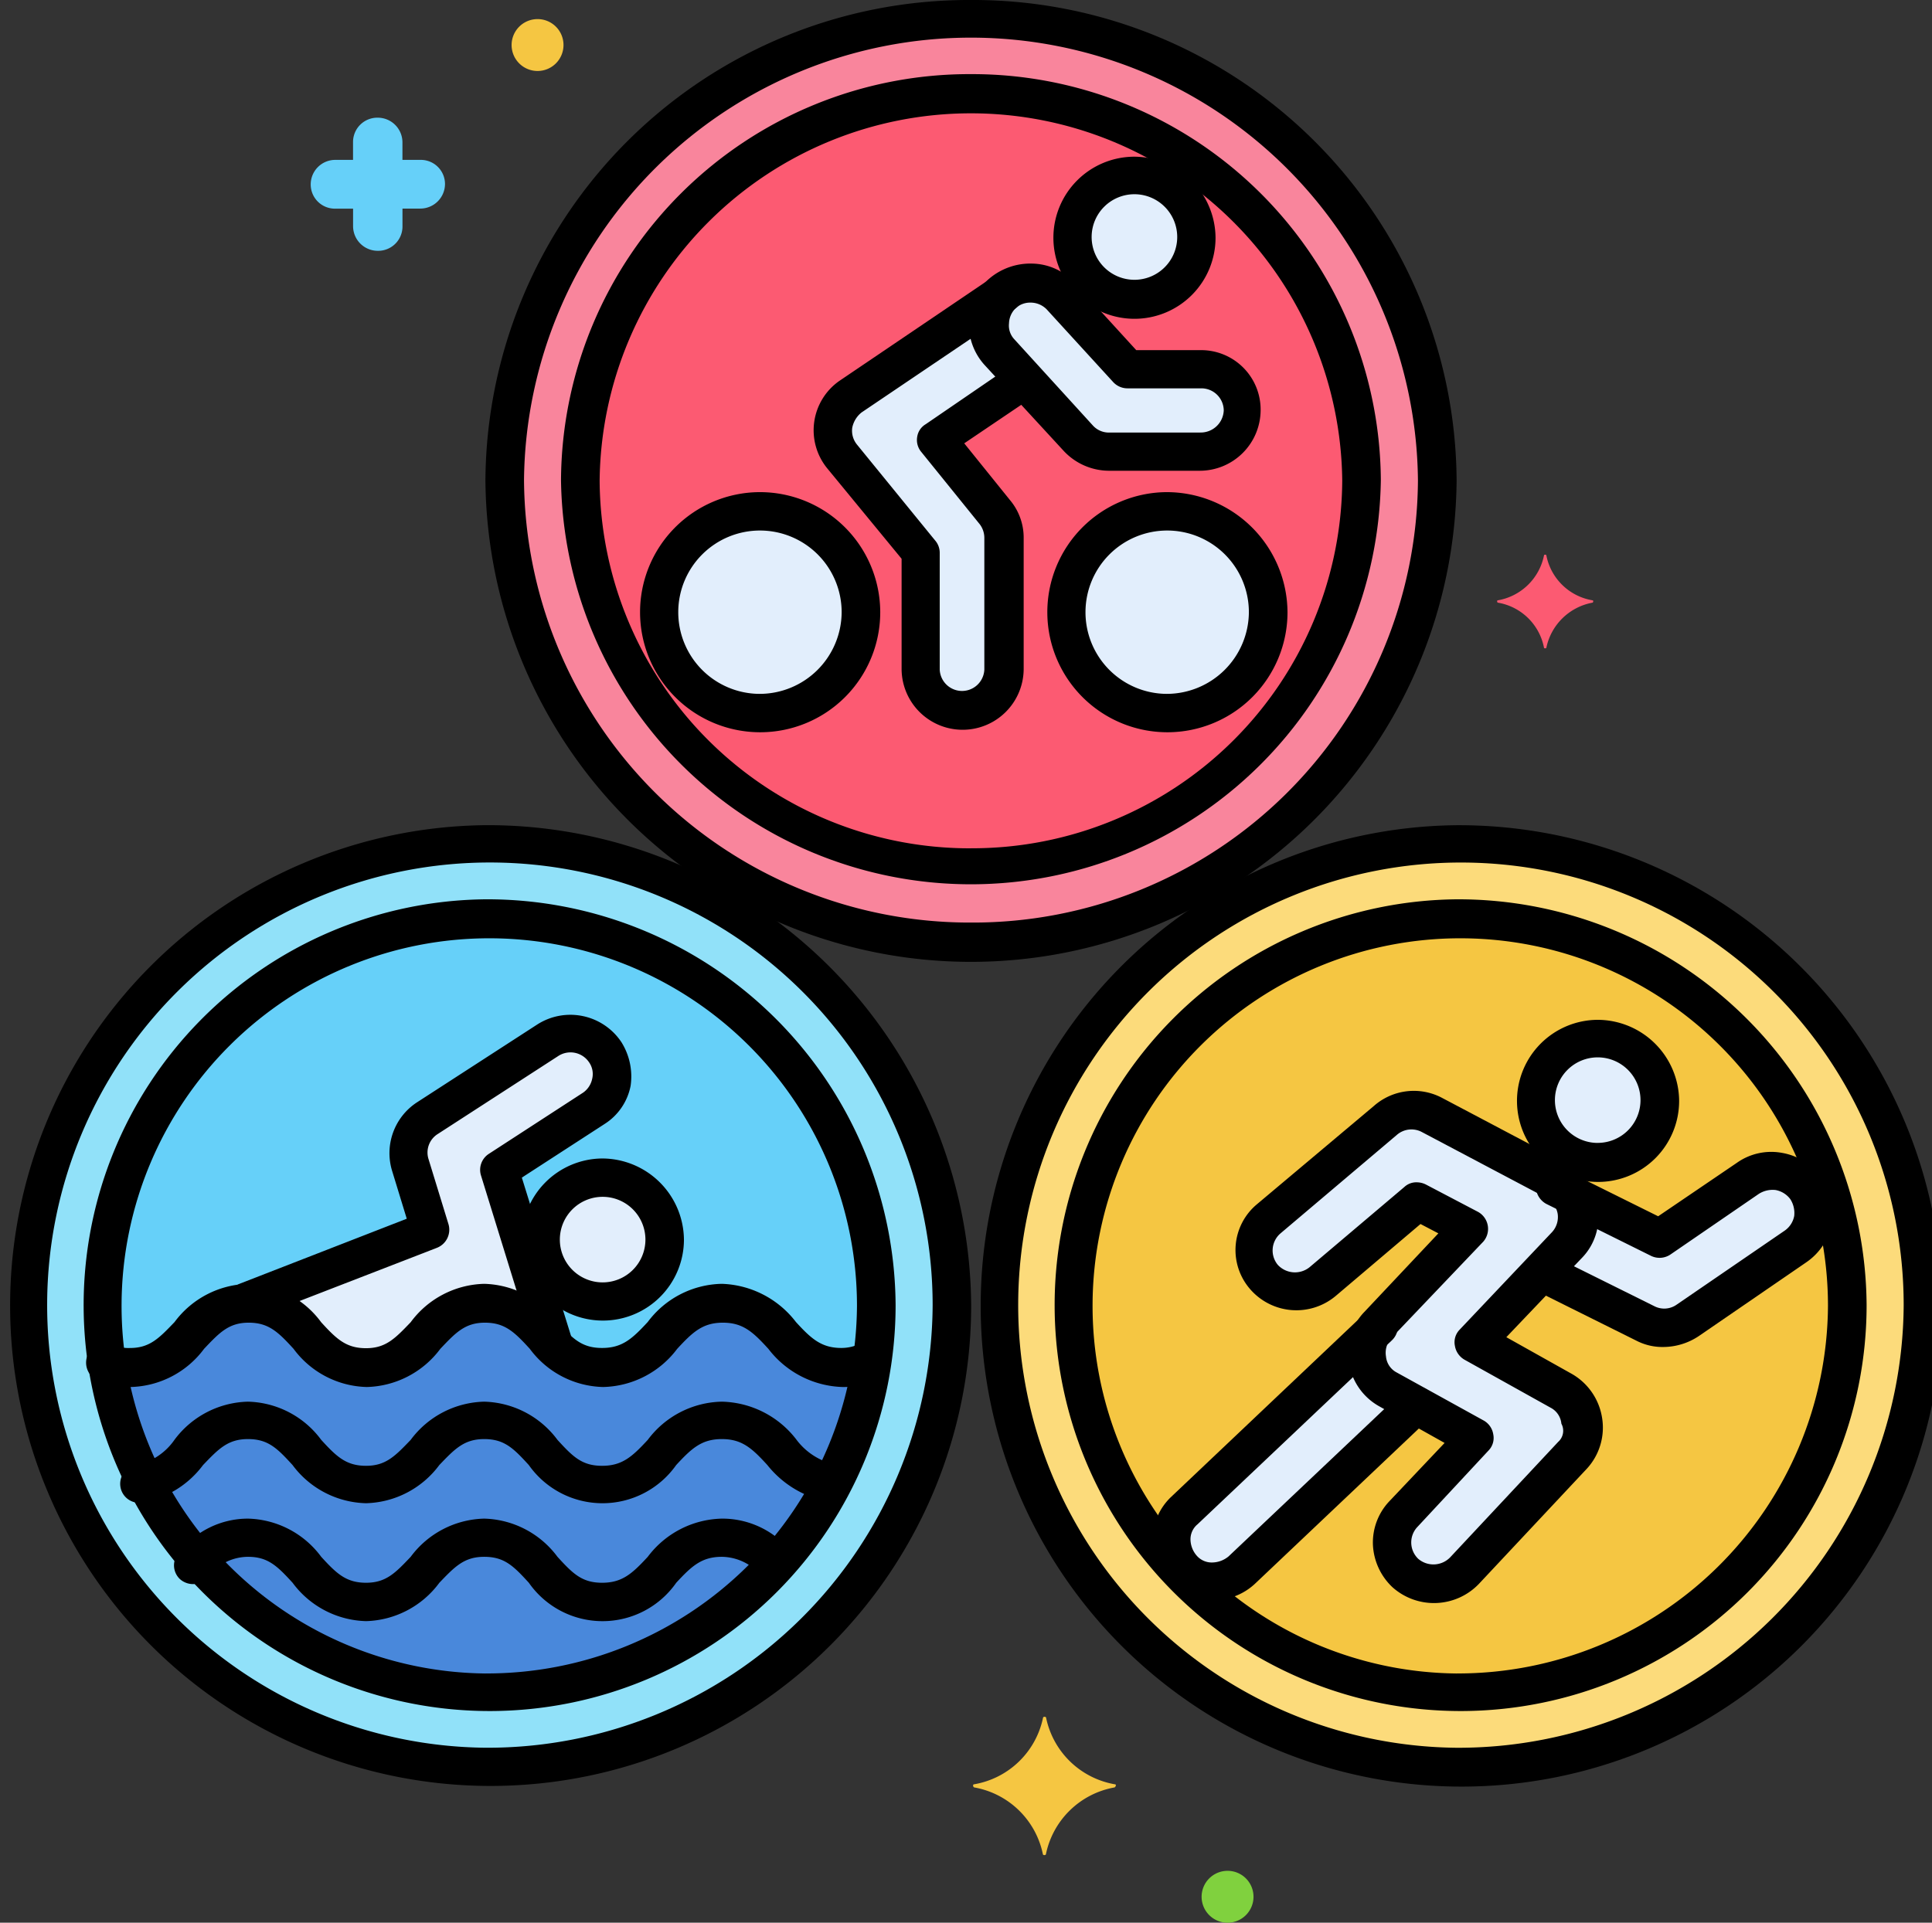 <?xml version="1.0" encoding="UTF-8"?> <svg xmlns="http://www.w3.org/2000/svg" xmlns:xlink="http://www.w3.org/1999/xlink" width="49.663" height="49.437" viewBox="0 0 49.663 49.437"><rect x="0" y="0" width="49.663" height="49.437" fill="#333333" stroke="none"/><defs><clipPath id="clip-path"><path id="Trazado_2561" data-name="Trazado 2561" d="M18,16H43.968V41.957H18Zm0,0" transform="translate(-18 -16)"></path></clipPath></defs><g id="Grupo_1903" data-name="Grupo 1903" transform="translate(-322 -1698)"><g id="triatlon-icon" transform="translate(322 1698)"><path id="Trazado_2542" data-name="Trazado 2542" d="M39.757,20.007a11.75,11.75,0,0,1,2.6,3.848,11.78,11.78,0,0,1-2.6,12.936,11.8,11.8,0,0,1-1.814,1.478A12.061,12.061,0,0,1,26.7,39.363a11.918,11.918,0,0,1-5.379-4.371,11.716,11.716,0,0,1-1.11-2.049,11.985,11.985,0,0,1-.683-2.231,11.808,11.808,0,0,1,0-4.632,12.056,12.056,0,0,1,.683-2.225,11.528,11.528,0,0,1,1.11-2.049,12.047,12.047,0,0,1,7.626-5.048,12.017,12.017,0,0,1,4.675,0,11.879,11.879,0,0,1,4.323,1.772A11.5,11.5,0,0,1,39.757,20.007Zm0,0" transform="translate(6.17 5.181)" fill="#fcdb7b"></path><path id="Trazado_2543" data-name="Trazado 2543" d="M33.808,12.228a11.713,11.713,0,0,1-.913,4.541,11.923,11.923,0,0,1-2.6,3.853A12.4,12.4,0,0,1,28.482,22.1a12.24,12.24,0,0,1-4.323,1.772,12.075,12.075,0,0,1-6.927-.678,11.87,11.87,0,0,1-3.885-2.572,11.767,11.767,0,0,1-2.6-12.936,11.75,11.75,0,0,1,2.6-3.848,11.493,11.493,0,0,1,1.814-1.478,12.21,12.21,0,0,1,2.071-1.1A12.092,12.092,0,0,1,24.159.589a11.711,11.711,0,0,1,2.247.672,12.061,12.061,0,0,1,2.076,1.1A11.974,11.974,0,0,1,32.9,7.687a11.713,11.713,0,0,1,.913,4.541Zm0,0" transform="translate(3.138 0.132)" fill="#f9859c"></path><path id="Trazado_2544" data-name="Trazado 2544" d="M24.351,28.386a11.58,11.58,0,0,1-.23,2.311,11.972,11.972,0,0,1-.683,2.231,11.979,11.979,0,0,1-2.6,3.848,11.821,11.821,0,0,1-3.89,2.572,12.124,12.124,0,0,1-2.247.678,12.076,12.076,0,0,1-6.927-.678A11.823,11.823,0,0,1,5.7,38.253,12.082,12.082,0,0,1,2.4,34.976,11.788,11.788,0,0,1,.379,28.386a11.764,11.764,0,0,1,.913-4.547,11.751,11.751,0,0,1,2.6-3.848A11.807,11.807,0,0,1,5.7,18.513a12.115,12.115,0,0,1,6.66-2,12.3,12.3,0,0,1,2.337.23,11.959,11.959,0,0,1,6.137,3.25,11.977,11.977,0,0,1,2.6,3.848,11.972,11.972,0,0,1,.683,2.231A11.633,11.633,0,0,1,24.351,28.386Zm0,0" transform="translate(0.117 5.175)" fill="#91e1f9"></path><path id="Trazado_2545" data-name="Trazado 2545" d="M21.888,27.869a10.009,10.009,0,0,1-.768,3.805,9.711,9.711,0,0,1-.929,1.718,9.6,9.6,0,0,1-1.249,1.5,9.7,9.7,0,0,1-1.521,1.238A10.129,10.129,0,0,1,8,37.054,10.1,10.1,0,0,1,4.741,34.9a10.225,10.225,0,0,1-1.249-1.5,10.1,10.1,0,0,1-1.5-3.586,9.974,9.974,0,0,1,1.5-7.466,10.5,10.5,0,0,1,1.249-1.5A10.124,10.124,0,0,1,15.687,18.68a9.976,9.976,0,0,1,1.734.918,9.706,9.706,0,0,1,1.521,1.238,9.836,9.836,0,0,1,1.249,1.5,9.948,9.948,0,0,1,1.5,3.586A9.489,9.489,0,0,1,21.888,27.869Zm0,0" transform="translate(0.638 5.691)" fill="#66d0f9"></path><path id="Trazado_2546" data-name="Trazado 2546" d="M13.572,24.178A1.6,1.6,0,0,1,13.1,25.3a1.558,1.558,0,0,1-.523.342,1.615,1.615,0,0,1-.614.123,1.6,1.6,0,0,1-.614-.123,1.558,1.558,0,0,1-.523-.342,1.608,1.608,0,0,1-.347-.518,1.583,1.583,0,0,1,0-1.222,1.619,1.619,0,0,1,1.484-.982,1.615,1.615,0,0,1,.614.123,1.608,1.608,0,0,1,.87.859A1.615,1.615,0,0,1,13.572,24.178Zm0,0" transform="translate(3.511 7.699)" fill="#e2eefc"></path><path id="Trazado_2547" data-name="Trazado 2547" d="M13.938,20.351a1.088,1.088,0,0,0-1.489-.31l-3.1,2a1.053,1.053,0,0,0-.432,1.2l.512,1.67L4.477,26.857a1.68,1.68,0,0,1,.294-.016c1.51,0,1.51,1.628,3.037,1.628,1.51,0,1.51-1.628,3.037-1.628.913,0,1.27.587,1.745,1.057a.166.166,0,0,0-.016-.075L11.2,23.4l2.423-1.569A1.071,1.071,0,0,0,13.938,20.351Zm0,0" transform="translate(1.618 6.71)" fill="#e2eefc"></path><path id="Trazado_2548" data-name="Trazado 2548" d="M20.98,26.6c-1.5,0-1.548-1.628-3.074-1.628S16.358,26.6,14.827,26.6,13.3,24.973,11.8,24.973,10.285,26.6,8.759,26.6c-1.51,0-1.51-1.628-3.037-1.628-1.51,0-1.51,1.628-3.037,1.628a1.554,1.554,0,0,1-.854-.235,10.054,10.054,0,0,0,19.964.021A1.423,1.423,0,0,1,20.98,26.6Zm0,0" transform="translate(0.649 8.273)" fill="#4988db"></path><path id="Trazado_2549" data-name="Trazado 2549" d="M40.8,27.869a9.877,9.877,0,0,1-.763,3.805,9.718,9.718,0,0,1-.929,1.718,9.593,9.593,0,0,1-1.249,1.5,9.693,9.693,0,0,1-1.521,1.238,10.171,10.171,0,0,1-1.734.918,10.1,10.1,0,0,1-5.8.566A10.022,10.022,0,0,1,23.655,34.9a10.226,10.226,0,0,1-1.249-1.5,10.078,10.078,0,0,1-.929-1.718,9.889,9.889,0,0,1,.929-9.334,10.5,10.5,0,0,1,1.249-1.5,10.125,10.125,0,0,1,7.1-2.914A10.114,10.114,0,0,1,36.335,19.6a9.693,9.693,0,0,1,1.521,1.238,9.83,9.83,0,0,1,1.249,1.5,9.581,9.581,0,0,1,.929,1.724,9.825,9.825,0,0,1,.763,3.8Zm0,0" transform="translate(6.689 5.691)" fill="#f5c642"></path><path id="Trazado_2550" data-name="Trazado 2550" d="M32.749,21.5a1.575,1.575,0,0,1-.475,1.126,1.536,1.536,0,0,1-.518.342,1.642,1.642,0,0,1-.619.123,1.6,1.6,0,0,1-1.606-1.59,1.568,1.568,0,0,1,.123-.608A1.55,1.55,0,0,1,30,20.376a1.615,1.615,0,0,1,1.756-.347,1.55,1.55,0,0,1,.518.347,1.575,1.575,0,0,1,.475,1.126Zm0,0" transform="translate(9.917 6.786)" fill="#e2eefc"></path><path id="Trazado_2551" data-name="Trazado 2551" d="M32.043,28.6l-2.225-1.238L32.2,24.85A1.051,1.051,0,0,0,31.92,23.2l-3.191-1.686a1.055,1.055,0,0,0-1.2.139l-3.015,2.535a1.046,1.046,0,0,0-.117,1.489,1.077,1.077,0,0,0,1.51.123L28.35,23.73l1.329.7L27.32,26.91a1.052,1.052,0,0,0,.256,1.654L29.817,29.8l-1.847,1.985a1.056,1.056,0,0,0,.059,1.494,1.08,1.08,0,0,0,1.51-.059l2.78-2.973A1.092,1.092,0,0,0,32.043,28.6Zm0,0" transform="translate(8.135 7.164)" fill="#e2eefc"></path><path id="Trazado_2552" data-name="Trazado 2552" d="M28.174,27.073a1.054,1.054,0,0,1-.256-1.649l.016-.021-5.1,4.856a1.07,1.07,0,0,0-.043,1.494,1.1,1.1,0,0,0,1.51.037l4.563-4.323Zm0,0" transform="translate(7.613 8.609)" fill="#e2eefc"></path><path id="Trazado_2553" data-name="Trazado 2553" d="M36.458,22.925a1.073,1.073,0,0,0-1.484-.277L32.712,24.2l-2.839-1.414h.021a1.062,1.062,0,0,1,.277,1.649l-.539.571,2.7,1.334a1.1,1.1,0,0,0,1.094-.075l2.775-1.91A1,1,0,0,0,36.458,22.925Zm0,0" transform="translate(9.954 7.648)" fill="#e2eefc"></path><path id="Trazado_2554" data-name="Trazado 2554" d="M31.339,11.712a9.817,9.817,0,0,1-.763,3.8,9.535,9.535,0,0,1-.928,1.718,9.872,9.872,0,0,1-2.77,2.743,10.2,10.2,0,0,1-1.734.923,10.132,10.132,0,0,1-7.685,0,10,10,0,0,1-5.438-5.385,9.868,9.868,0,0,1,0-7.61,10.465,10.465,0,0,1,.929-1.718,9.941,9.941,0,0,1,1.249-1.5,9.945,9.945,0,0,1,3.261-2.156,10.116,10.116,0,0,1,9.419.918A9.7,9.7,0,0,1,28.4,4.683a9.362,9.362,0,0,1,1.249,1.5,9.72,9.72,0,0,1,.928,1.718,9.87,9.87,0,0,1,.763,3.805Zm0,0" transform="translate(3.66 0.648)" fill="#fc5a72"></path><path id="Trazado_2555" data-name="Trazado 2555" d="M23.773,4.9A1.576,1.576,0,0,1,23.3,6.025a1.606,1.606,0,0,1-.518.347,1.636,1.636,0,0,1-.619.117,1.609,1.609,0,0,1-.614-.117,1.628,1.628,0,0,1-.523-.347,1.552,1.552,0,0,1-.347-.518,1.568,1.568,0,0,1-.123-.608,1.609,1.609,0,0,1,1.606-1.59,1.641,1.641,0,0,1,.619.123,1.59,1.59,0,0,1,.518.342A1.576,1.576,0,0,1,23.773,4.9Zm0,0" transform="translate(6.986 1.212)" fill="#e2eefc"></path><path id="Trazado_2556" data-name="Trazado 2556" d="M24.442,7.544H22.558L20.851,5.676a1.076,1.076,0,0,0-1.51-.08,1.052,1.052,0,0,0-.075,1.494l2.023,2.22a1.091,1.091,0,0,0,.8.352h2.337A1.06,1.06,0,0,0,25.493,8.6,1.041,1.041,0,0,0,24.442,7.544Zm0,0" transform="translate(6.417 1.95)" fill="#e2eefc"></path><path id="Trazado_2557" data-name="Trazado 2557" d="M18.652,9.3l2.343-1.59-.635-.667a1.052,1.052,0,0,1,.075-1.494.649.649,0,0,1,.139-.1c-.016,0-.016.016-.037.016L16.469,8.223a1.065,1.065,0,0,0-.459.726,1.144,1.144,0,0,0,.219.827l2.006,2.455v3a1.07,1.07,0,0,0,2.14,0v-3.4a1.083,1.083,0,0,0-.235-.667Zm0,0" transform="translate(5.418 1.997)" fill="#e2eefc"></path><path id="Trazado_2558" data-name="Trazado 2558" d="M25.678,12.4a2.562,2.562,0,0,1-.768,1.836,2.6,2.6,0,0,1-.849.566,2.646,2.646,0,0,1-2.006,0,2.6,2.6,0,0,1-.849-.566,2.621,2.621,0,0,1-.768-1.836,2.6,2.6,0,0,1,.768-1.83,2.6,2.6,0,0,1,.849-.566,2.647,2.647,0,0,1,2.006,0,2.6,2.6,0,0,1,.849.566,2.537,2.537,0,0,1,.768,1.83Zm0,0" transform="translate(6.923 3.333)" fill="#e2eefc"></path><path id="Trazado_2559" data-name="Trazado 2559" d="M17.86,12.4a2.586,2.586,0,0,1-.763,1.836,2.563,2.563,0,0,1-.854.566,2.635,2.635,0,0,1-2.855-.566,2.586,2.586,0,0,1-.763-1.836,2.561,2.561,0,0,1,.763-1.83,2.634,2.634,0,0,1,2.855-.566,2.58,2.58,0,0,1,1.617,2.4Zm0,0" transform="translate(4.269 3.333)" fill="#e2eefc"></path><g id="Grupo_1902" data-name="Grupo 1902" transform="translate(23.695 20.988)" clip-path="url(#clip-path)"><path id="Trazado_2560" data-name="Trazado 2560" d="M31.412,16.168a12.36,12.36,0,1,0,12.482,12.36A12.428,12.428,0,0,0,31.412,16.168Zm0,23.721A11.381,11.381,0,1,1,42.9,28.512,11.453,11.453,0,0,1,31.412,39.889Zm0,0" transform="translate(-17.66 -15.938)"></path></g><path id="Trazado_2562" data-name="Trazado 2562" d="M21.955,0A12.428,12.428,0,0,0,9.473,12.36a12.483,12.483,0,0,0,24.965,0A12.431,12.431,0,0,0,21.955,0Zm0,23.721a11.457,11.457,0,0,1-11.49-11.378,11.49,11.49,0,0,1,22.979.016A11.439,11.439,0,0,1,21.955,23.721Zm0,0" transform="translate(3.005)"></path><path id="Trazado_2563" data-name="Trazado 2563" d="M22.316,34.684a2.186,2.186,0,0,1-1.766-1.708c0-.037-.08-.037-.08,0A2.186,2.186,0,0,1,18.7,34.684c-.037,0-.037.059,0,.08a2.192,2.192,0,0,1,1.766,1.713c0,.037.08.037.08,0a2.192,2.192,0,0,1,1.766-1.713C22.353,34.727,22.353,34.684,22.316,34.684Zm0,0" transform="translate(6.341 11.194)" fill="#f5c642"></path><path id="Trazado_2564" data-name="Trazado 2564" d="M31.162,11.807a1.454,1.454,0,0,1-1.19-1.158c0-.021-.059-.021-.059,0a1.467,1.467,0,0,1-1.19,1.158c-.021,0-.021.043,0,.059a1.453,1.453,0,0,1,1.19,1.163c0,.016.059.016.059,0a1.486,1.486,0,0,1,1.19-1.163C31.183,11.85,31.183,11.807,31.162,11.807Zm0,0" transform="translate(9.777 3.629)" fill="#fc5a72"></path><path id="Trazado_2565" data-name="Trazado 2565" d="M8.79,3.3H8.331V2.845a.635.635,0,0,0-.635-.63.625.625,0,0,0-.635.63V3.3H6.608a.631.631,0,0,0-.635.624.622.622,0,0,0,.635.63h.454v.454a.635.635,0,0,0,.635.63.625.625,0,0,0,.635-.63V4.552H8.79a.635.635,0,0,0,.635-.63A.621.621,0,0,0,8.79,3.3Zm0,0" transform="translate(2.014 0.811)" fill="#66d0f9"></path><path id="Trazado_2566" data-name="Trazado 2566" d="M23.7,35.848a.667.667,0,1,0,.672.667A.666.666,0,0,0,23.7,35.848Zm0,0" transform="translate(7.85 12.255)" fill="#80d13e"></path><path id="Trazado_2567" data-name="Trazado 2567" d="M10.482.359a.667.667,0,1,0,.672.667A.666.666,0,0,0,10.482.359Zm0,0" transform="translate(3.331 0.132)" fill="#f5c642"></path><path id="Trazado_2568" data-name="Trazado 2568" d="M19.118,29.919a2.267,2.267,0,0,0-1.745-.806,2.447,2.447,0,0,0-1.905.982c-.4.432-.656.667-1.174.667s-.752-.235-1.147-.667a2.421,2.421,0,0,0-1.884-.982,2.423,2.423,0,0,0-1.889.982c-.395.416-.635.667-1.147.667s-.758-.235-1.153-.667a2.412,2.412,0,0,0-1.884-.982,2.241,2.241,0,0,0-1.766.865.488.488,0,0,0,.016.688.506.506,0,0,0,.7-.021,1.3,1.3,0,0,1,1.051-.55c.512,0,.752.235,1.147.667a2.427,2.427,0,0,0,1.889.987,2.424,2.424,0,0,0,1.884-.987c.395-.411.635-.667,1.153-.667s.752.235,1.147.667a2.311,2.311,0,0,0,3.789,0c.4-.432.656-.667,1.174-.667a1.337,1.337,0,0,1,1.03.512.5.5,0,0,0,.694.021A.482.482,0,0,0,19.118,29.919Zm0,0" transform="translate(1.183 9.934)"></path><path id="Trazado_2569" data-name="Trazado 2569" d="M20.641,28.483a1.685,1.685,0,0,1-.993-.651,2.482,2.482,0,0,0-1.905-.961,2.432,2.432,0,0,0-1.905.982c-.4.432-.656.667-1.174.667s-.752-.235-1.147-.667a2.421,2.421,0,0,0-1.884-.982,2.423,2.423,0,0,0-1.889.982c-.395.411-.635.667-1.147.667s-.758-.235-1.153-.667a2.412,2.412,0,0,0-1.884-.982,2.423,2.423,0,0,0-1.889.982A1.585,1.585,0,0,1,2.7,28.5a.488.488,0,1,0,.139.966A2.489,2.489,0,0,0,4.407,28.5c.395-.411.635-.667,1.153-.667s.752.235,1.147.667a2.424,2.424,0,0,0,1.889.982A2.421,2.421,0,0,0,10.48,28.5c.395-.411.635-.667,1.153-.667s.752.235,1.147.667a2.318,2.318,0,0,0,3.789,0c.4-.432.656-.667,1.174-.667s.774.235,1.169.667a2.6,2.6,0,0,0,1.59.945.493.493,0,0,0,.555-.411A.461.461,0,0,0,20.641,28.483Zm0,0" transform="translate(0.813 9.169)"></path><path id="Trazado_2570" data-name="Trazado 2570" d="M12.5,16.168A12.352,12.352,0,1,0,24.98,28.512,12.428,12.428,0,0,0,12.5,16.168Zm0,23.721a11.381,11.381,0,1,1,11.49-11.378A11.443,11.443,0,0,1,12.5,39.889Zm0,0" transform="translate(-0.016 5.049)"></path><path id="Trazado_2571" data-name="Trazado 2571" d="M11.977,17.563A10.436,10.436,0,1,0,22.517,28,10.5,10.5,0,0,0,11.977,17.563Zm0,19.906a9.452,9.452,0,1,1,9.547-9.451A9.517,9.517,0,0,1,11.977,37.468Zm0,0" transform="translate(0.505 5.56)"></path><path id="Trazado_2572" data-name="Trazado 2572" d="M12.1,22.223a2.084,2.084,0,1,0,2.1,2.087A2.107,2.107,0,0,0,12.1,22.223Zm0,3.186a1.1,1.1,0,1,1,1.11-1.1A1.1,1.1,0,0,1,12.1,25.409Zm0,0" transform="translate(3.381 7.564)"></path><path id="Trazado_2573" data-name="Trazado 2573" d="M14.418,20.212a1.576,1.576,0,0,0-2.161-.454l-3.1,2.007a1.56,1.56,0,0,0-.635,1.75l.379,1.238-4.291,1.67a.482.482,0,0,0-.277.624.5.5,0,0,0,.635.278L9.679,25.5a.5.5,0,0,0,.294-.608l-.512-1.67a.561.561,0,0,1,.235-.646l3.1-2.007a.575.575,0,0,1,.79.16.525.525,0,0,1,.08.432.573.573,0,0,1-.235.352l-2.423,1.574a.489.489,0,0,0-.2.55l1.366,4.419a.485.485,0,0,0,.475.352.443.443,0,0,0,.144-.016.5.5,0,0,0,.336-.608l-1.27-4.088,2.124-1.377a1.5,1.5,0,0,0,.672-.982A1.662,1.662,0,0,0,14.418,20.212Zm0,0" transform="translate(1.555 6.583)"></path><path id="Trazado_2574" data-name="Trazado 2574" d="M22.163,26.417a.5.5,0,0,0-.651-.256,1.109,1.109,0,0,1-.459.1c-.512,0-.774-.235-1.169-.667a2.5,2.5,0,0,0-1.905-.982,2.432,2.432,0,0,0-1.905.982c-.4.432-.656.667-1.174.667s-.752-.235-1.147-.667a2.421,2.421,0,0,0-1.884-.982A2.423,2.423,0,0,0,9.98,25.6c-.395.411-.635.667-1.147.667s-.758-.235-1.153-.667A2.412,2.412,0,0,0,5.8,24.613a2.423,2.423,0,0,0-1.889.982c-.395.411-.635.667-1.147.667a1.017,1.017,0,0,1-.438-.08.518.518,0,0,0-.656.277.506.506,0,0,0,.278.646,2.2,2.2,0,0,0,.833.16,2.424,2.424,0,0,0,1.889-.982c.395-.416.635-.672,1.147-.672s.758.24,1.153.672a2.412,2.412,0,0,0,1.884.982,2.433,2.433,0,0,0,1.889-.982c.395-.416.635-.672,1.147-.672s.758.24,1.153.672a2.412,2.412,0,0,0,1.884.982,2.447,2.447,0,0,0,1.905-.982c.4-.432.656-.672,1.174-.672s.774.24,1.169.672a2.494,2.494,0,0,0,1.905.982,2.02,2.02,0,0,0,.854-.176A.525.525,0,0,0,22.163,26.417Zm0,0" transform="translate(0.576 8.398)"></path><path id="Trazado_2575" data-name="Trazado 2575" d="M30.891,17.563A10.436,10.436,0,1,0,41.426,28,10.5,10.5,0,0,0,30.891,17.563Zm0,19.906a9.452,9.452,0,1,1,9.542-9.451A9.514,9.514,0,0,1,30.891,37.468Zm0,0" transform="translate(6.556 5.56)"></path><path id="Trazado_2576" data-name="Trazado 2576" d="M31.271,19.563a2.084,2.084,0,1,0,2.108,2.081A2.1,2.1,0,0,0,31.271,19.563Zm0,3.165a1.1,1.1,0,1,1,1.115-1.1A1.1,1.1,0,0,1,31.271,22.727Zm0,0" transform="translate(9.784 6.659)"></path><path id="Trazado_2577" data-name="Trazado 2577" d="M33.189,29.422a1.584,1.584,0,0,0-.774-1.121l-1.686-.945,1.948-2.044a1.493,1.493,0,0,0,.395-1.3,1.58,1.58,0,0,0-.8-1.121l-3.191-1.686a1.55,1.55,0,0,0-1.75.2l-3.015,2.535a1.532,1.532,0,0,0-.176,2.177,1.572,1.572,0,0,0,2.2.181l2.183-1.852.459.24-1.905,2.023a1.5,1.5,0,0,0-.395,1.3,1.554,1.554,0,0,0,.774,1.121l1.686.945-1.43,1.51A1.543,1.543,0,0,0,27.3,32.7a1.6,1.6,0,0,0,.5,1.083,1.6,1.6,0,0,0,2.22-.08l2.78-2.967A1.56,1.56,0,0,0,33.189,29.422Zm-1.131.63-2.775,2.967a.6.6,0,0,1-.817.037.582.582,0,0,1-.037-.806l1.847-1.985a.461.461,0,0,0,.117-.411.494.494,0,0,0-.24-.352l-2.241-1.238a.518.518,0,0,1-.277-.416.561.561,0,0,1,.139-.47L30.136,24.9A.5.5,0,0,0,30,24.133l-1.334-.7a.526.526,0,0,0-.235-.059.448.448,0,0,0-.32.117l-2.439,2.065a.6.6,0,0,1-.817-.059.579.579,0,0,1,.064-.806l2.994-2.535a.571.571,0,0,1,.635-.08l3.2,1.692a.585.585,0,0,1,.3.411.575.575,0,0,1-.139.47l-2.385,2.519a.461.461,0,0,0-.117.411.505.505,0,0,0,.24.352l2.22,1.238a.517.517,0,0,1,.277.411A.381.381,0,0,1,32.057,30.052Zm0,0" transform="translate(7.992 7.026)"></path><path id="Trazado_2578" data-name="Trazado 2578" d="M29.277,27.293a.5.5,0,0,0-.694-.016L24.1,31.52a.672.672,0,0,1-.422.155.508.508,0,0,1-.395-.176.649.649,0,0,1-.16-.411.5.5,0,0,1,.181-.395l5-4.734a.494.494,0,0,0,.021-.688.507.507,0,0,0-.7-.021l-5,4.739a1.524,1.524,0,0,0-.475,1.078,1.5,1.5,0,0,0,.438,1.1,1.525,1.525,0,0,0,1.089.475h.043a1.56,1.56,0,0,0,1.073-.432l4.483-4.248A.476.476,0,0,0,29.277,27.293Zm0,0" transform="translate(7.479 8.5)"></path><path id="Trazado_2579" data-name="Trazado 2579" d="M36.973,22.778a1.588,1.588,0,0,0-1.014-.646,1.528,1.528,0,0,0-1.169.251L32.763,23.76l-2.418-1.2a.523.523,0,0,0-.678.214.513.513,0,0,0,.219.667l2.7,1.34a.5.5,0,0,0,.5-.043l2.263-1.553a.661.661,0,0,1,.432-.1.61.61,0,0,1,.379.235.663.663,0,0,1,.1.432.592.592,0,0,1-.24.374l-2.78,1.905a.553.553,0,0,1-.571.043L30.105,24.8a.53.53,0,0,0-.678.219.519.519,0,0,0,.219.667l2.562,1.275a1.455,1.455,0,0,0,.694.16,1.657,1.657,0,0,0,.9-.277l2.775-1.905a1.586,1.586,0,0,0,.656-1A1.605,1.605,0,0,0,36.973,22.778Zm0,0" transform="translate(9.861 7.513)"></path><path id="Trazado_2580" data-name="Trazado 2580" d="M21.434,1.395a10.5,10.5,0,0,0-10.54,10.438,10.538,10.538,0,0,0,21.074,0A10.506,10.506,0,0,0,21.434,1.395Zm0,19.906a9.514,9.514,0,0,1-9.547-9.451,9.545,9.545,0,0,1,19.089,0A9.513,9.513,0,0,1,21.434,21.3Zm0,0" transform="translate(3.527 0.511)"></path><path id="Trazado_2581" data-name="Trazado 2581" d="M22.294,2.949a2.084,2.084,0,1,0,2.1,2.081A2.1,2.1,0,0,0,22.294,2.949Zm0,3.165a1.1,1.1,0,1,1,1.115-1.1A1.1,1.1,0,0,1,22.294,6.114Zm0,0" transform="translate(6.852 1.08)"></path><path id="Trazado_2582" data-name="Trazado 2582" d="M24.576,7.187H22.927L21.363,5.474a1.52,1.52,0,0,0-1.094-.512,1.633,1.633,0,0,0-1.131.395,1.486,1.486,0,0,0-.512,1.083,1.558,1.558,0,0,0,.395,1.121l2.044,2.22a1.6,1.6,0,0,0,1.153.507h2.337a1.565,1.565,0,0,0,1.569-1.553A1.529,1.529,0,0,0,24.576,7.187Zm0,2.119H22.233a.553.553,0,0,1-.416-.176l-2.022-2.22a.513.513,0,0,1-.139-.411.568.568,0,0,1,.176-.395.546.546,0,0,1,.379-.139h.021a.579.579,0,0,1,.395.176l1.708,1.868a.5.5,0,0,0,.379.16H24.6a.575.575,0,0,1,.576.566A.592.592,0,0,1,24.576,9.305Zm0,0" transform="translate(6.281 1.816)"></path><path id="Trazado_2583" data-name="Trazado 2583" d="M21.385,7.666a.525.525,0,0,0-.694-.139L18.509,9.021a.454.454,0,0,0-.219.331.476.476,0,0,0,.1.374l1.51,1.868a.582.582,0,0,1,.117.352v3.383a.574.574,0,0,1-1.147,0v-3.01A.488.488,0,0,0,18.744,12l-2-2.455a.564.564,0,0,1-.123-.432.668.668,0,0,1,.24-.395l3.949-2.668a.519.519,0,0,0,.139-.688.524.524,0,0,0-.694-.139L16.3,7.9a1.548,1.548,0,0,0-.32,2.257L17.89,12.48v2.828a1.569,1.569,0,0,0,3.138,0V11.946a1.5,1.5,0,0,0-.358-.982L19.5,9.512l1.745-1.179A.464.464,0,0,0,21.385,7.666Zm0,0" transform="translate(5.286 1.887)"></path><path id="Trazado_2584" data-name="Trazado 2584" d="M23.191,9.449a3.087,3.087,0,1,0,3.117,3.085A3.107,3.107,0,0,0,23.191,9.449Zm0,5.187a2.1,2.1,0,1,1,2.124-2.1A2.115,2.115,0,0,1,23.191,14.636Zm0,0" transform="translate(6.788 3.205)"></path><path id="Trazado_2585" data-name="Trazado 2585" d="M15.378,9.449a3.087,3.087,0,1,0,3.111,3.085A3.093,3.093,0,0,0,15.378,9.449Zm0,5.187a2.1,2.1,0,1,1,2.119-2.1A2.111,2.111,0,0,1,15.378,14.636Zm0,0" transform="translate(4.138 3.205)"></path></g></g></svg> 